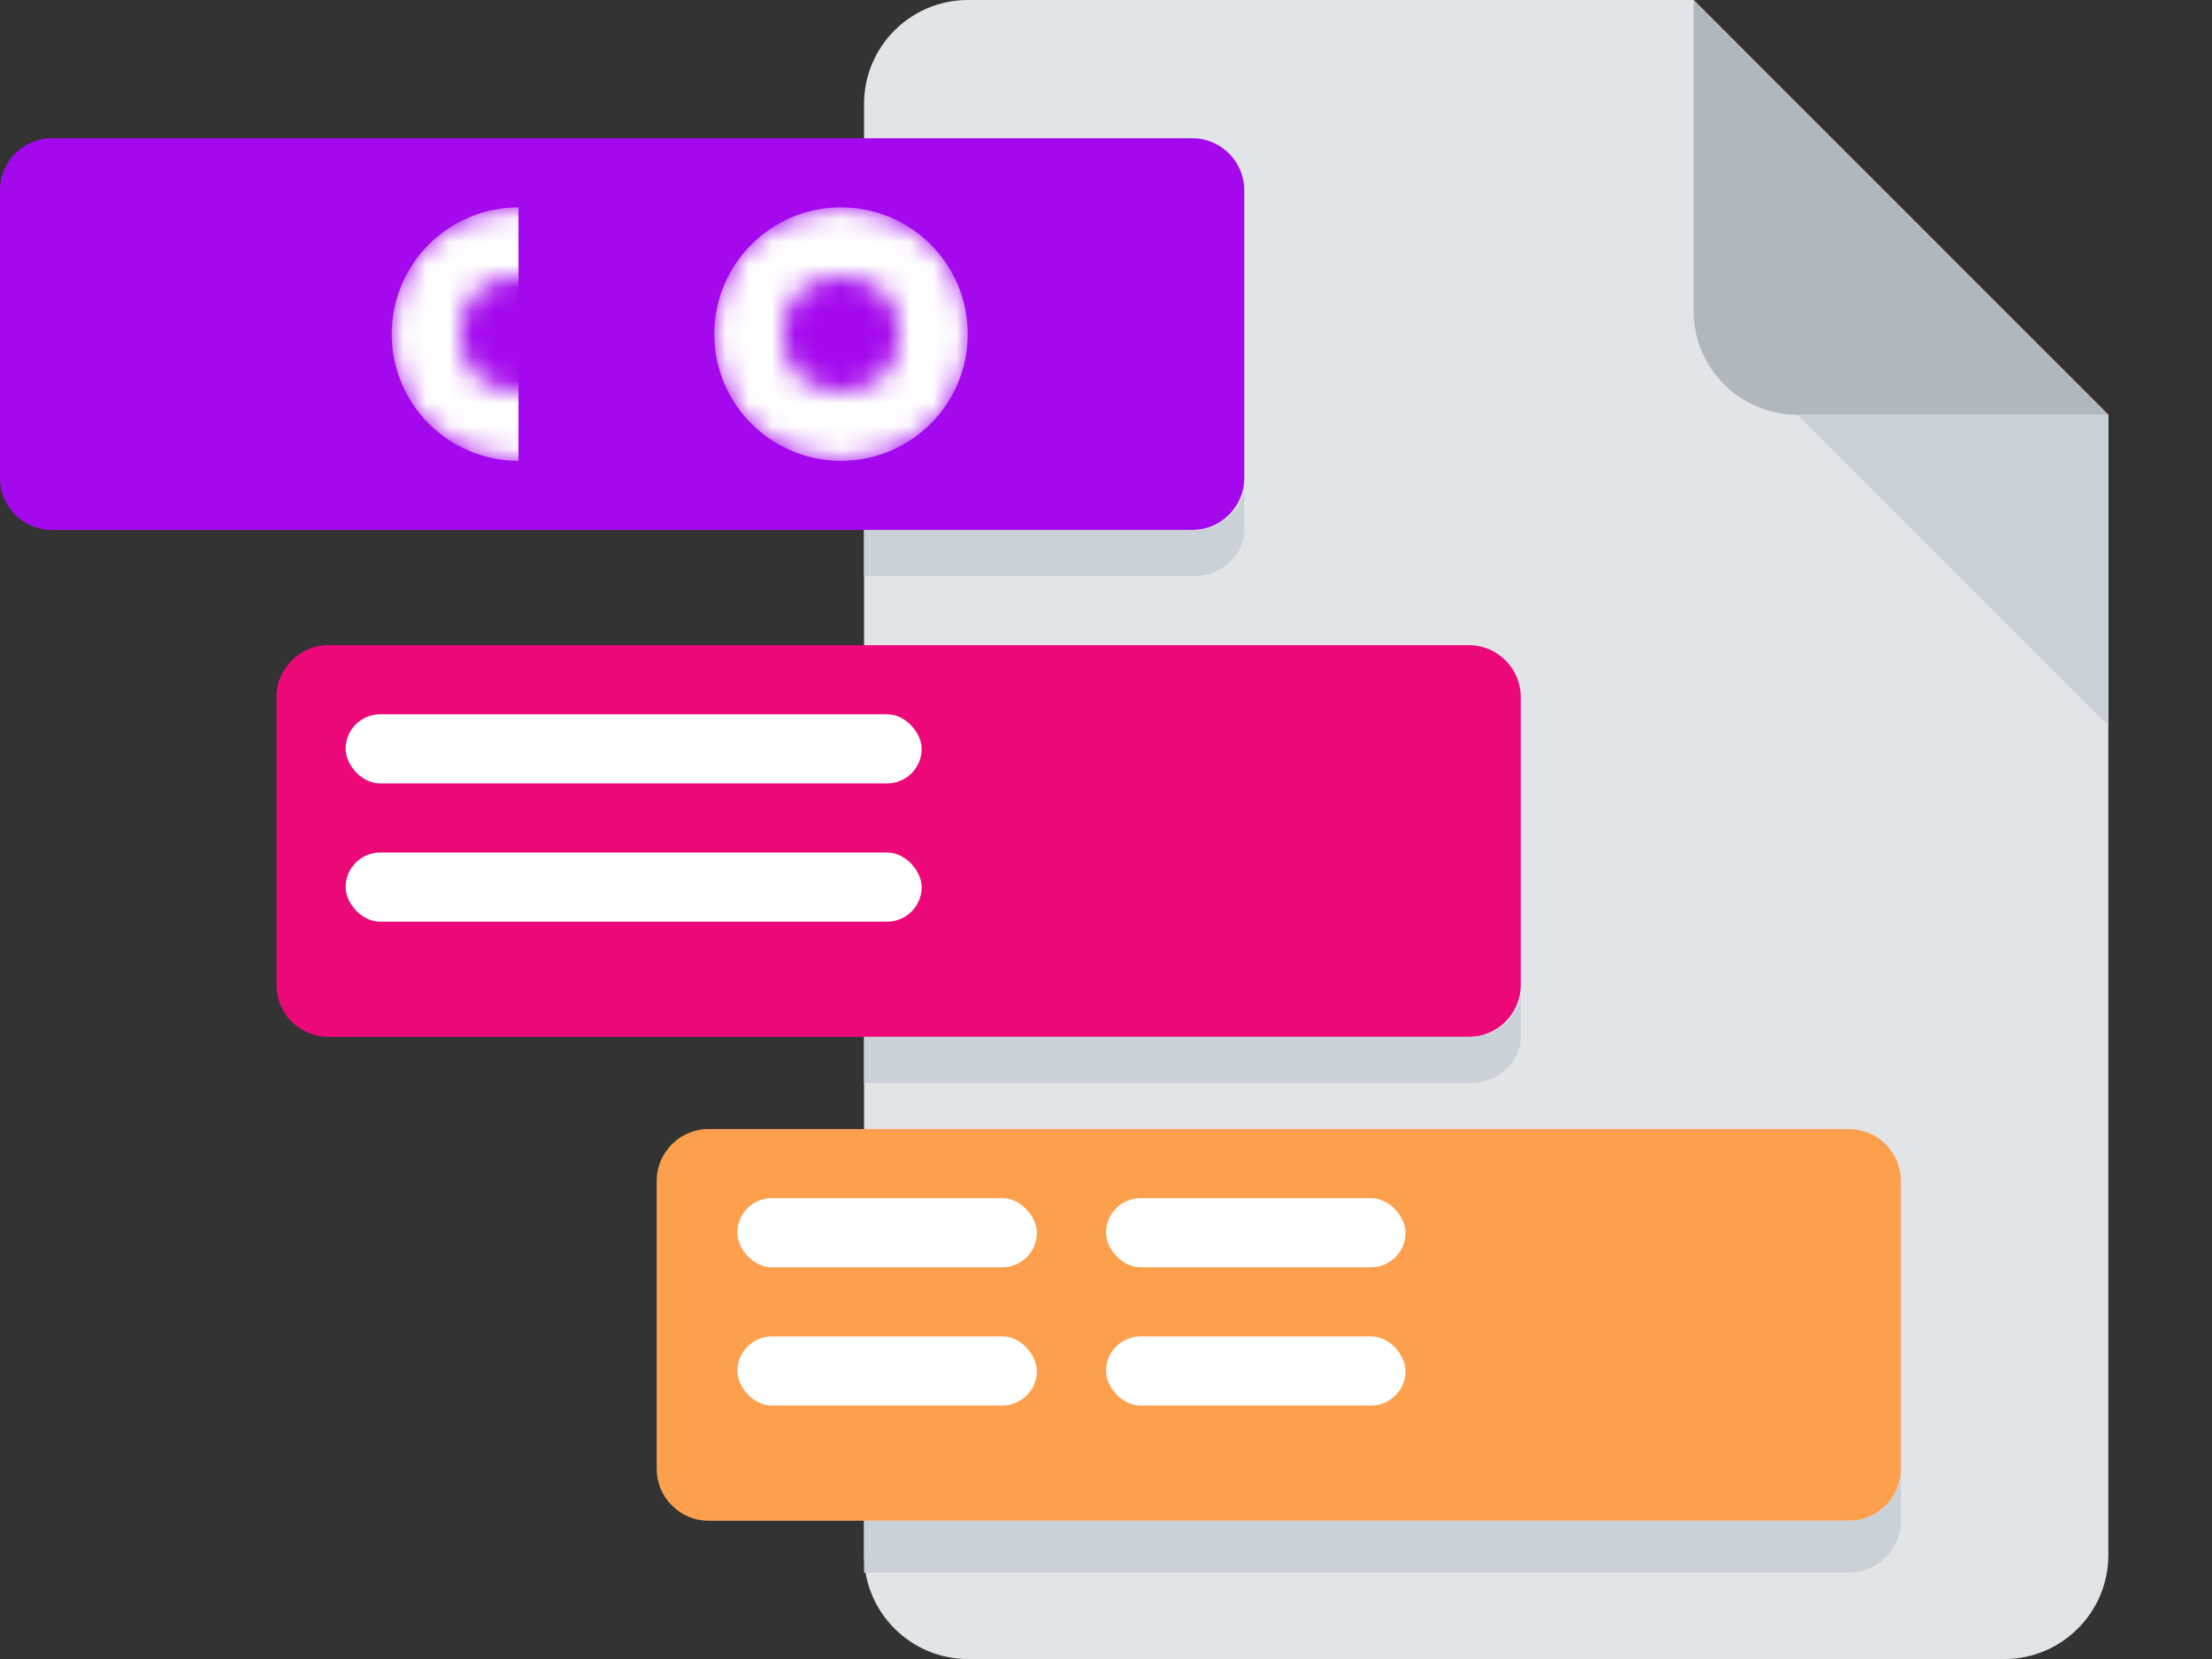 <svg width="96" height="72" viewBox="0 0 96 72" fill="none" xmlns="http://www.w3.org/2000/svg">
<rect x="0" y="0" width="96" height="72" fill="#333333" stroke="none"/>
<path d="M42 0C39.525 0 37.5 2.025 37.5 4.5V67.5C37.5 69.975 39.525 72 42 72H87C89.475 72 91.5 69.975 91.5 67.5V18L73.5 0H42Z" fill="#E2E5E7"/>
<path d="M78 18H91.5L73.5 0V13.5C73.5 15.975 75.525 18 78 18Z" fill="#B0B7BD"/>
<path d="M91.5 31.5L78 18H91.5V31.5Z" fill="#CAD1D8"/>
<path d="M82.5 63.75C82.5 64.987 81.487 66 80.25 66H30.75C29.512 66 28.5 64.987 28.5 63.75V51.25C28.5 50.013 29.512 49 30.75 49H80.25C81.487 49 82.5 50.013 82.5 51.25V63.75Z" fill="#FDA04D"/>
<path d="M66 42.75C66 43.987 64.987 45 63.75 45H14.25C13.012 45 12 43.987 12 42.75V30.25C12 29.012 13.012 28 14.25 28H63.75C64.987 28 66 29.012 66 30.25V42.75Z" fill="#ED0879"/>
<path d="M54 20.75C54 21.988 52.987 23 51.75 23H2.25C1.012 23 0 21.988 0 20.75V8.25C0 7.013 1.012 6 2.25 6H51.75C52.987 6 54 7.013 54 8.25V20.75Z" fill="#A408ED"/>
<path d="M80.25 66H37.5V68.25H80.25C81.487 68.25 82.5 67.237 82.5 66V63.75C82.5 64.987 81.487 66 80.25 66Z" fill="#CAD1D8"/>
<path d="M63.8 45H37.5V47H63.8C65.01 47 66 46.1 66 45V43C66 44.1 65.01 45 63.8 45Z" fill="#CAD1D8"/>
<path d="M51.8 23H37.5V25H51.8C53.01 25 54 24.1 54 23V21C54 22.1 53.01 23 51.8 23Z" fill="#CAD1D8"/>
<mask id="mask0_97_1264" style="mask-type:alpha" maskUnits="userSpaceOnUse" x="17" y="9" width="11" height="11">
<circle cx="22.5" cy="14.5" r="4" stroke="black" stroke-width="3"/>
</mask>
<g mask="url(#mask0_97_1264)">
<path d="M22.5 20C21.041 20 19.642 19.421 18.611 18.389C17.579 17.358 17 15.959 17 14.5C17 13.041 17.579 11.642 18.611 10.611C19.642 9.579 21.041 9 22.5 9V14.5L22.5 20Z" fill="white"/>
</g>
<mask id="mask1_97_1264" style="mask-type:alpha" maskUnits="userSpaceOnUse" x="31" y="9" width="11" height="11">
<circle cx="36.5" cy="14.5" r="4" stroke="black" stroke-width="3"/>
</mask>
<g mask="url(#mask1_97_1264)">
<circle cx="36.5" cy="14.5" r="5.5" fill="white"/>
</g>
<rect x="32" y="52" width="13" height="3" rx="1.5" fill="white"/>
<rect x="48" y="52" width="13" height="3" rx="1.5" fill="white"/>
<rect x="32" y="58" width="13" height="3" rx="1.5" fill="white"/>
<rect x="48" y="58" width="13" height="3" rx="1.5" fill="white"/>
<rect x="15" y="31" width="25" height="3" rx="1.5" fill="white"/>
<rect x="15" y="37" width="25" height="3" rx="1.5" fill="white"/>
</svg>
